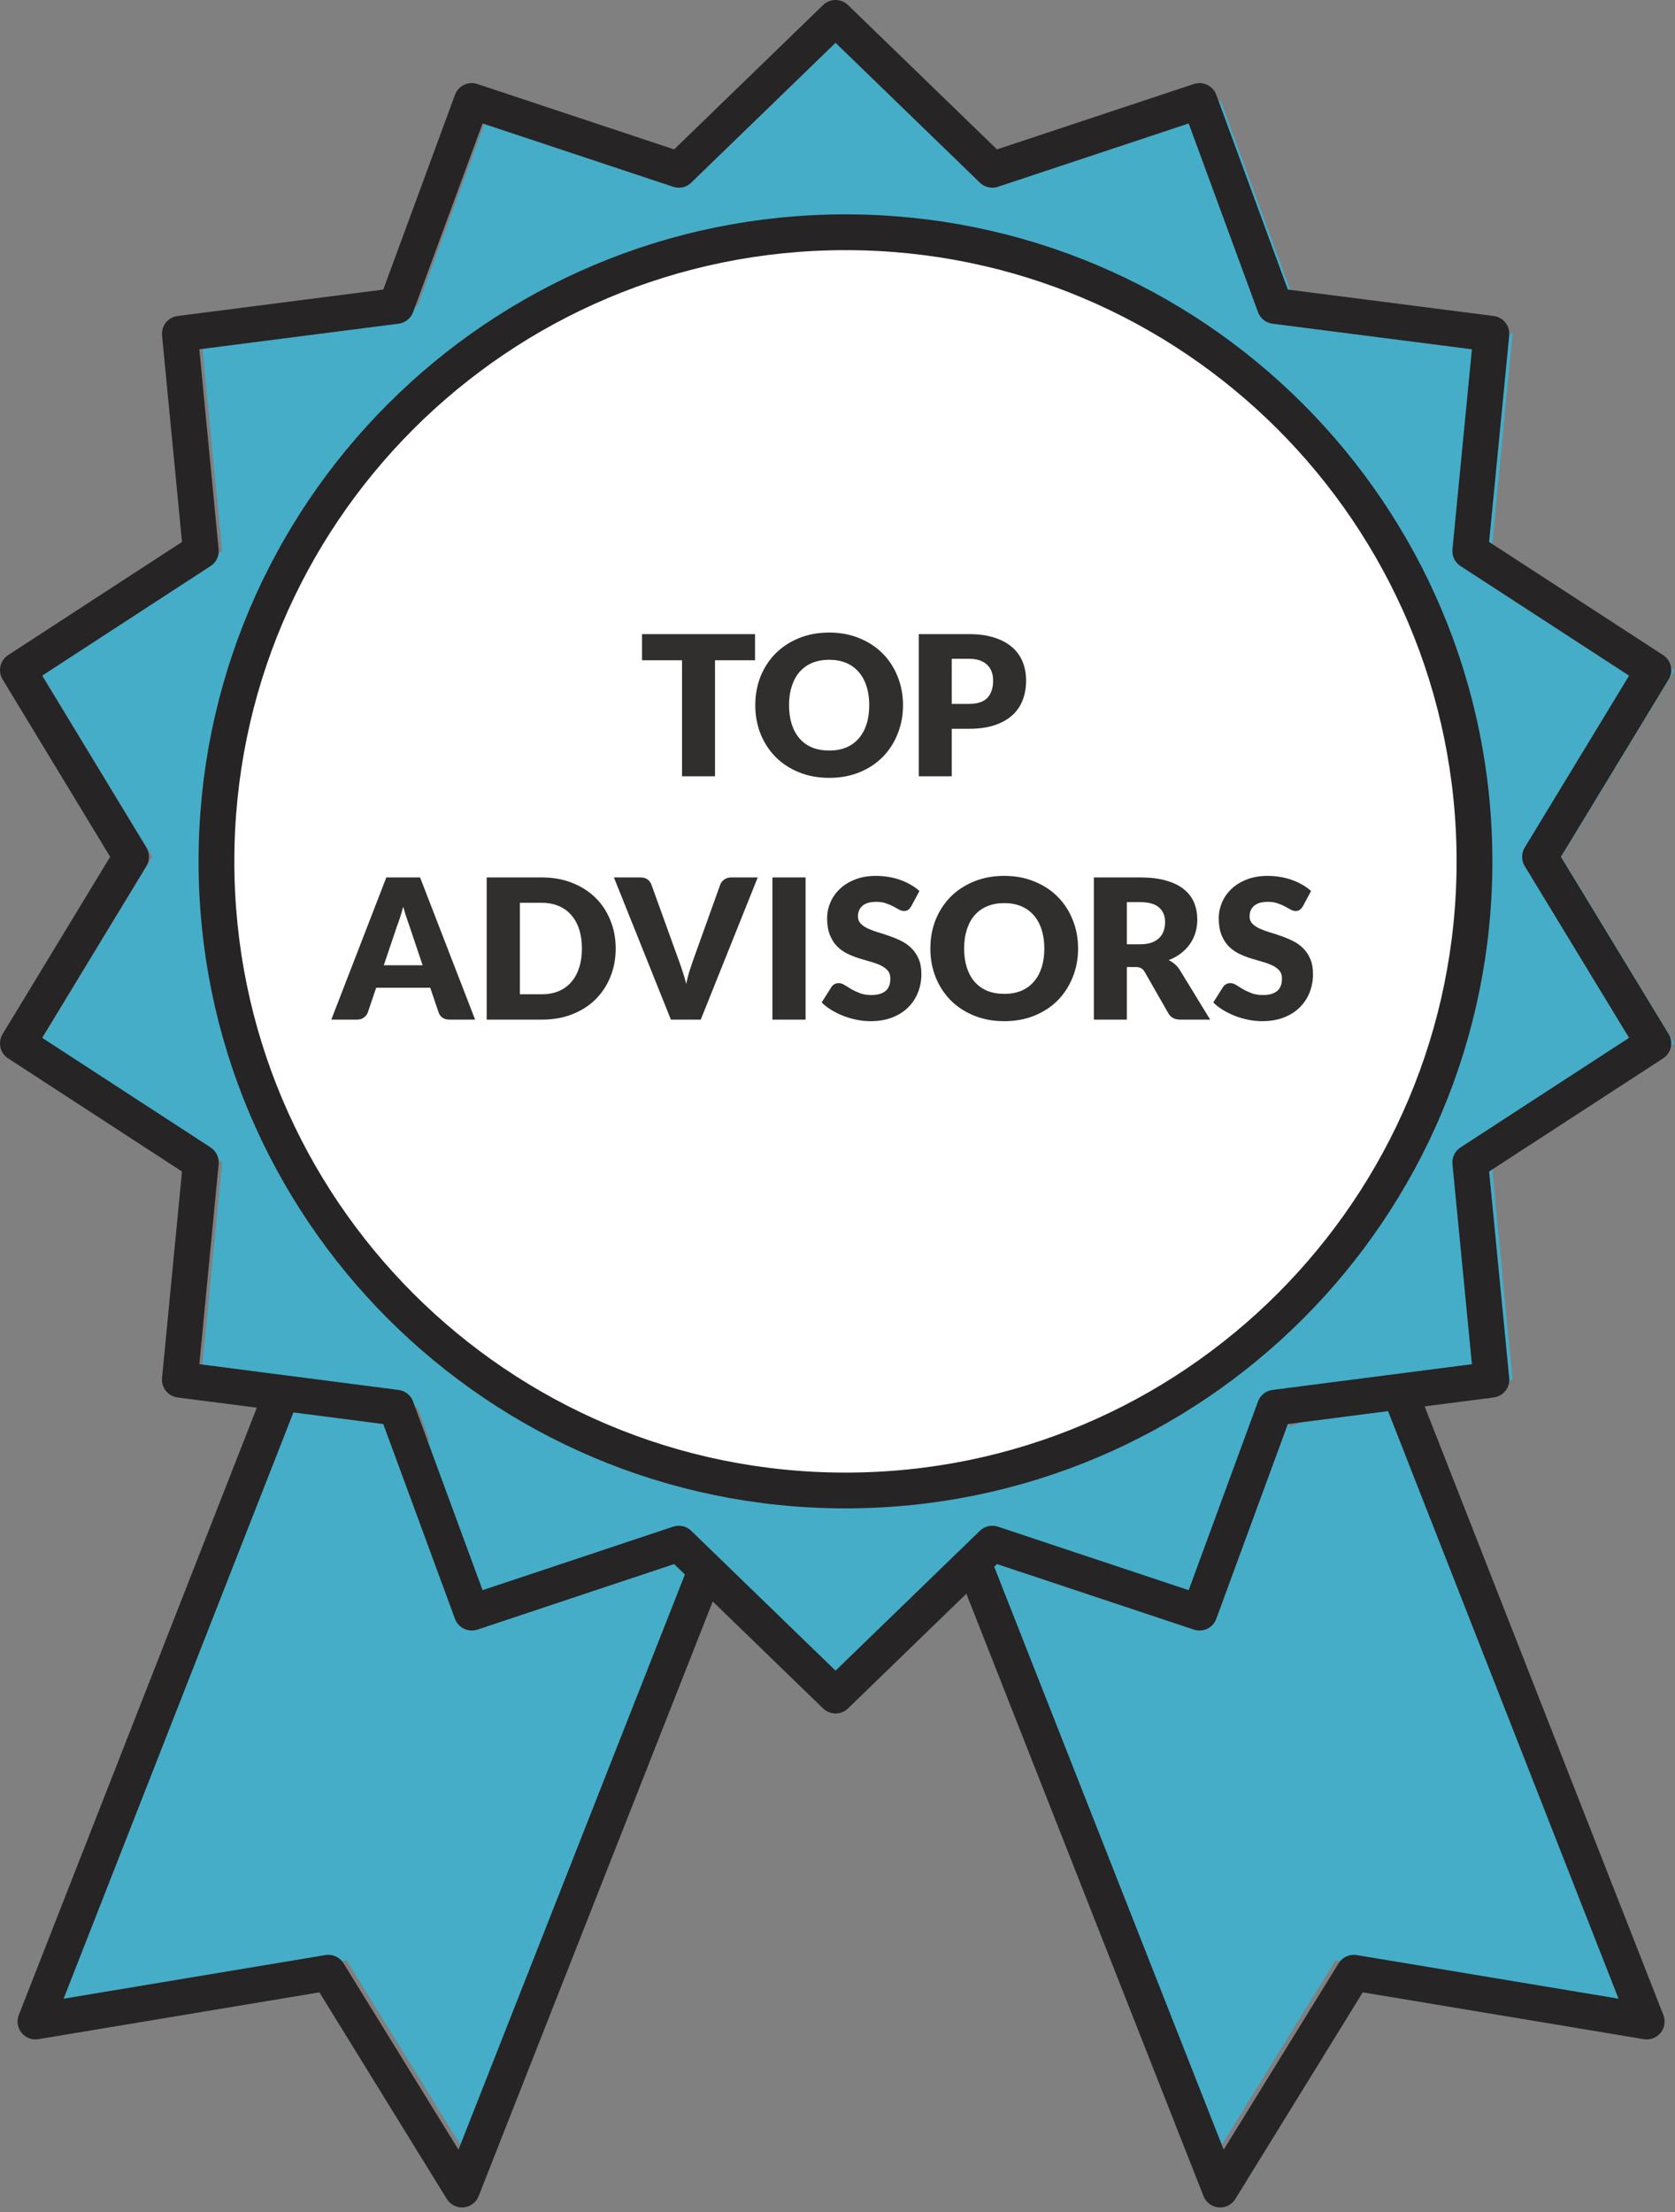 <svg width="103" height="136" viewBox="0 0 103 136" fill="none" xmlns="http://www.w3.org/2000/svg">
<rect x="0" y="0" width="103" height="136" fill="#808080" stroke="none"/>
<g clip-path="url(#clip0_5602_1766)">
<path d="M44.58 95.66L29.54 133.87L21.32 120.53L3.31 123.54L18.25 85.43" fill="#45ADC8"/>
<path d="M52.69 1.1L62.33 10.44L75.07 6.21L79.7 18.81L93.01 20.52L91.72 33.88L102.97 41.2L96.01 52.68L102.97 64.15L91.72 71.47L93.01 84.83L79.7 86.55L75.07 99.15L62.33 94.91L52.69 104.25L43.05 94.91L30.31 99.15L25.68 86.55L12.36 84.83L13.66 71.47L2.4 64.15L9.37 52.68L2.4 41.2L13.66 33.88L12.36 20.52L25.68 18.81L30.31 6.21L43.05 10.44L52.69 1.1Z" fill="#45ADC8"/>
<path d="M51.99 91.64C73.352 91.64 90.67 74.322 90.67 52.96C90.67 31.598 73.352 14.28 51.99 14.28C30.628 14.28 13.31 31.598 13.31 52.96C13.31 74.322 30.628 91.64 51.99 91.64Z" fill="white" stroke="#262424" stroke-width="2.2" stroke-linejoin="round"/>
<path d="M43.45 96.42L28.41 134.62L20.19 121.29L2.18 124.29L17.12 86.18" stroke="#262424" stroke-width="2.2" stroke-linejoin="round"/>
<path d="M58.86 95.66L73.9 133.87L82.12 120.53L100.13 123.54L85.19 85.43" fill="#45ADC8"/>
<path d="M59.99 96.42L75.03 134.62L83.25 121.29L101.26 124.29L86.31 86.18" stroke="#262424" stroke-width="2.2" stroke-linejoin="round"/>
<path d="M51.38 1.1L61.02 10.44L73.76 6.21L78.39 18.81L91.71 20.52L90.41 33.88L101.67 41.2L94.7 52.68L101.67 64.15L90.41 71.47L91.71 84.83L78.39 86.55L73.76 99.15L61.02 94.91L51.38 104.25L41.74 94.91L29.01 99.15L24.37 86.55L11.06 84.83L12.35 71.47L1.1 64.15L8.06 52.68L1.1 41.2L12.35 33.88L11.06 20.52L24.37 18.81L29.01 6.21L41.74 10.44L51.38 1.1Z" stroke="#262424" stroke-width="2.2" stroke-linejoin="round"/>
<path d="M46.428 38.988V40.596H43.968V47.73H41.94V40.596H39.48V38.988H46.428ZM55.528 43.356C55.528 43.988 55.418 44.576 55.198 45.12C54.982 45.664 54.676 46.138 54.28 46.542C53.884 46.942 53.406 47.256 52.846 47.484C52.29 47.712 51.672 47.826 50.992 47.826C50.312 47.826 49.692 47.712 49.132 47.484C48.572 47.256 48.092 46.942 47.692 46.542C47.296 46.138 46.988 45.664 46.768 45.12C46.552 44.576 46.444 43.988 46.444 43.356C46.444 42.724 46.552 42.136 46.768 41.592C46.988 41.048 47.296 40.576 47.692 40.176C48.092 39.776 48.572 39.462 49.132 39.234C49.692 39.006 50.312 38.892 50.992 38.892C51.672 38.892 52.29 39.008 52.846 39.24C53.406 39.468 53.884 39.782 54.28 40.182C54.676 40.582 54.982 41.054 55.198 41.598C55.418 42.142 55.528 42.728 55.528 43.356ZM53.452 43.356C53.452 42.924 53.396 42.536 53.284 42.192C53.172 41.844 53.01 41.55 52.798 41.31C52.59 41.07 52.334 40.886 52.03 40.758C51.726 40.63 51.38 40.566 50.992 40.566C50.6 40.566 50.25 40.63 49.942 40.758C49.638 40.886 49.38 41.07 49.168 41.31C48.96 41.55 48.8 41.844 48.688 42.192C48.576 42.536 48.52 42.924 48.52 43.356C48.52 43.792 48.576 44.184 48.688 44.532C48.8 44.876 48.96 45.168 49.168 45.408C49.38 45.648 49.638 45.832 49.942 45.96C50.25 46.084 50.6 46.146 50.992 46.146C51.38 46.146 51.726 46.084 52.03 45.96C52.334 45.832 52.59 45.648 52.798 45.408C53.01 45.168 53.172 44.876 53.284 44.532C53.396 44.184 53.452 43.792 53.452 43.356ZM58.526 44.808V47.73H56.498V38.988H59.582C60.198 38.988 60.726 39.062 61.166 39.21C61.61 39.354 61.974 39.554 62.258 39.81C62.546 40.066 62.758 40.368 62.894 40.716C63.03 41.064 63.098 41.44 63.098 41.844C63.098 42.28 63.028 42.68 62.888 43.044C62.748 43.408 62.534 43.72 62.246 43.98C61.958 44.24 61.592 44.444 61.148 44.592C60.708 44.736 60.186 44.808 59.582 44.808H58.526ZM58.526 43.278H59.582C60.11 43.278 60.49 43.152 60.722 42.9C60.954 42.648 61.07 42.296 61.07 41.844C61.07 41.644 61.04 41.462 60.98 41.298C60.92 41.134 60.828 40.994 60.704 40.878C60.584 40.758 60.43 40.666 60.242 40.602C60.058 40.538 59.838 40.506 59.582 40.506H58.526V43.278Z" fill="#312F2E"/>
<path d="M29.216 62.69H27.644C27.468 62.69 27.322 62.65 27.206 62.57C27.094 62.486 27.016 62.38 26.972 62.252L26.456 60.728H23.132L22.616 62.252C22.576 62.364 22.498 62.466 22.382 62.558C22.266 62.646 22.124 62.69 21.956 62.69H20.372L23.756 53.948H25.832L29.216 62.69ZM23.6 59.348H25.988L25.184 56.954C25.132 56.802 25.07 56.624 24.998 56.42C24.93 56.212 24.862 55.988 24.794 55.748C24.73 55.992 24.664 56.218 24.596 56.426C24.528 56.634 24.464 56.814 24.404 56.966L23.6 59.348ZM37.86 58.316C37.86 58.948 37.75 59.532 37.53 60.068C37.314 60.6 37.008 61.062 36.612 61.454C36.216 61.842 35.738 62.146 35.178 62.366C34.622 62.582 34.004 62.69 33.324 62.69H29.928V53.948H33.324C34.004 53.948 34.622 54.058 35.178 54.278C35.738 54.498 36.216 54.802 36.612 55.19C37.008 55.578 37.314 56.04 37.53 56.576C37.75 57.108 37.86 57.688 37.86 58.316ZM35.784 58.316C35.784 57.884 35.728 57.494 35.616 57.146C35.504 56.798 35.342 56.504 35.13 56.264C34.922 56.02 34.666 55.834 34.362 55.706C34.058 55.574 33.712 55.508 33.324 55.508H31.968V61.13H33.324C33.712 61.13 34.058 61.066 34.362 60.938C34.666 60.806 34.922 60.62 35.13 60.38C35.342 60.136 35.504 59.84 35.616 59.492C35.728 59.144 35.784 58.752 35.784 58.316ZM37.751 53.948H39.383C39.559 53.948 39.703 53.988 39.815 54.068C39.927 54.148 40.007 54.254 40.055 54.386L41.747 59.066C41.823 59.27 41.899 59.492 41.975 59.732C42.055 59.972 42.129 60.224 42.197 60.488C42.253 60.224 42.317 59.972 42.389 59.732C42.465 59.492 42.539 59.27 42.611 59.066L44.291 54.386C44.331 54.274 44.409 54.174 44.525 54.086C44.641 53.994 44.783 53.948 44.951 53.948H46.595L43.091 62.69H41.255L37.751 53.948ZM49.538 62.69H47.498V53.948H49.538V62.69ZM56.034 55.724C55.974 55.82 55.91 55.892 55.842 55.94C55.778 55.988 55.694 56.012 55.59 56.012C55.498 56.012 55.398 55.984 55.29 55.928C55.186 55.868 55.066 55.802 54.93 55.73C54.798 55.658 54.646 55.594 54.474 55.538C54.302 55.478 54.106 55.448 53.886 55.448C53.506 55.448 53.222 55.53 53.034 55.694C52.85 55.854 52.758 56.072 52.758 56.348C52.758 56.524 52.814 56.67 52.926 56.786C53.038 56.902 53.184 57.002 53.364 57.086C53.548 57.17 53.756 57.248 53.988 57.32C54.224 57.388 54.464 57.466 54.708 57.554C54.952 57.638 55.19 57.738 55.422 57.854C55.658 57.97 55.866 58.118 56.046 58.298C56.23 58.478 56.378 58.698 56.49 58.958C56.602 59.214 56.658 59.524 56.658 59.888C56.658 60.292 56.588 60.67 56.448 61.022C56.308 61.374 56.104 61.682 55.836 61.946C55.572 62.206 55.244 62.412 54.852 62.564C54.464 62.712 54.022 62.786 53.526 62.786C53.254 62.786 52.976 62.758 52.692 62.702C52.412 62.646 52.14 62.568 51.876 62.468C51.612 62.364 51.364 62.242 51.132 62.102C50.9 61.962 50.698 61.806 50.526 61.634L51.126 60.686C51.17 60.614 51.232 60.556 51.312 60.512C51.392 60.468 51.478 60.446 51.57 60.446C51.69 60.446 51.81 60.484 51.93 60.56C52.054 60.636 52.192 60.72 52.344 60.812C52.5 60.904 52.678 60.988 52.878 61.064C53.078 61.14 53.314 61.178 53.586 61.178C53.954 61.178 54.24 61.098 54.444 60.938C54.648 60.774 54.75 60.516 54.75 60.164C54.75 59.96 54.694 59.794 54.582 59.666C54.47 59.538 54.322 59.432 54.138 59.348C53.958 59.264 53.752 59.19 53.52 59.126C53.288 59.062 53.05 58.992 52.806 58.916C52.562 58.836 52.324 58.74 52.092 58.628C51.86 58.512 51.652 58.362 51.468 58.178C51.288 57.99 51.142 57.758 51.03 57.482C50.918 57.202 50.862 56.858 50.862 56.45C50.862 56.122 50.928 55.802 51.06 55.49C51.192 55.178 51.386 54.9 51.642 54.656C51.898 54.412 52.212 54.218 52.584 54.074C52.956 53.926 53.382 53.852 53.862 53.852C54.13 53.852 54.39 53.874 54.642 53.918C54.898 53.958 55.14 54.02 55.368 54.104C55.596 54.184 55.808 54.282 56.004 54.398C56.204 54.51 56.382 54.638 56.538 54.782L56.034 55.724ZM66.294 58.316C66.294 58.948 66.184 59.536 65.964 60.08C65.748 60.624 65.442 61.098 65.046 61.502C64.65 61.902 64.172 62.216 63.612 62.444C63.056 62.672 62.438 62.786 61.758 62.786C61.078 62.786 60.458 62.672 59.898 62.444C59.338 62.216 58.858 61.902 58.458 61.502C58.062 61.098 57.754 60.624 57.534 60.08C57.318 59.536 57.21 58.948 57.21 58.316C57.21 57.684 57.318 57.096 57.534 56.552C57.754 56.008 58.062 55.536 58.458 55.136C58.858 54.736 59.338 54.422 59.898 54.194C60.458 53.966 61.078 53.852 61.758 53.852C62.438 53.852 63.056 53.968 63.612 54.2C64.172 54.428 64.65 54.742 65.046 55.142C65.442 55.542 65.748 56.014 65.964 56.558C66.184 57.102 66.294 57.688 66.294 58.316ZM64.218 58.316C64.218 57.884 64.162 57.496 64.05 57.152C63.938 56.804 63.776 56.51 63.564 56.27C63.356 56.03 63.1 55.846 62.796 55.718C62.492 55.59 62.146 55.526 61.758 55.526C61.366 55.526 61.016 55.59 60.708 55.718C60.404 55.846 60.146 56.03 59.934 56.27C59.726 56.51 59.566 56.804 59.454 57.152C59.342 57.496 59.286 57.884 59.286 58.316C59.286 58.752 59.342 59.144 59.454 59.492C59.566 59.836 59.726 60.128 59.934 60.368C60.146 60.608 60.404 60.792 60.708 60.92C61.016 61.044 61.366 61.106 61.758 61.106C62.146 61.106 62.492 61.044 62.796 60.92C63.1 60.792 63.356 60.608 63.564 60.368C63.776 60.128 63.938 59.836 64.05 59.492C64.162 59.144 64.218 58.752 64.218 58.316ZM69.292 59.456V62.69H67.264V53.948H70.108C70.74 53.948 71.278 54.014 71.722 54.146C72.17 54.274 72.534 54.454 72.814 54.686C73.098 54.918 73.304 55.192 73.432 55.508C73.56 55.824 73.624 56.168 73.624 56.54C73.624 56.824 73.586 57.092 73.51 57.344C73.434 57.596 73.32 57.83 73.168 58.046C73.02 58.258 72.836 58.448 72.616 58.616C72.4 58.784 72.15 58.922 71.866 59.03C72.002 59.098 72.128 59.182 72.244 59.282C72.364 59.382 72.468 59.504 72.556 59.648L74.416 62.69H72.58C72.24 62.69 71.996 62.562 71.848 62.306L70.396 59.768C70.332 59.656 70.256 59.576 70.168 59.528C70.084 59.48 69.964 59.456 69.808 59.456H69.292ZM69.292 58.058H70.108C70.384 58.058 70.618 58.024 70.81 57.956C71.006 57.884 71.166 57.786 71.29 57.662C71.414 57.538 71.504 57.394 71.56 57.23C71.616 57.062 71.644 56.882 71.644 56.69C71.644 56.306 71.518 56.006 71.266 55.79C71.018 55.574 70.632 55.466 70.108 55.466H69.292V58.058ZM80.116 55.724C80.056 55.82 79.992 55.892 79.924 55.94C79.86 55.988 79.776 56.012 79.672 56.012C79.58 56.012 79.48 55.984 79.372 55.928C79.268 55.868 79.148 55.802 79.012 55.73C78.88 55.658 78.728 55.594 78.556 55.538C78.384 55.478 78.188 55.448 77.968 55.448C77.588 55.448 77.304 55.53 77.116 55.694C76.932 55.854 76.84 56.072 76.84 56.348C76.84 56.524 76.896 56.67 77.008 56.786C77.12 56.902 77.266 57.002 77.446 57.086C77.63 57.17 77.838 57.248 78.07 57.32C78.306 57.388 78.546 57.466 78.79 57.554C79.034 57.638 79.272 57.738 79.504 57.854C79.74 57.97 79.948 58.118 80.128 58.298C80.312 58.478 80.46 58.698 80.572 58.958C80.684 59.214 80.74 59.524 80.74 59.888C80.74 60.292 80.67 60.67 80.53 61.022C80.39 61.374 80.186 61.682 79.918 61.946C79.654 62.206 79.326 62.412 78.934 62.564C78.546 62.712 78.104 62.786 77.608 62.786C77.336 62.786 77.058 62.758 76.774 62.702C76.494 62.646 76.222 62.568 75.958 62.468C75.694 62.364 75.446 62.242 75.214 62.102C74.982 61.962 74.78 61.806 74.608 61.634L75.208 60.686C75.252 60.614 75.314 60.556 75.394 60.512C75.474 60.468 75.56 60.446 75.652 60.446C75.772 60.446 75.892 60.484 76.012 60.56C76.136 60.636 76.274 60.72 76.426 60.812C76.582 60.904 76.76 60.988 76.96 61.064C77.16 61.14 77.396 61.178 77.668 61.178C78.036 61.178 78.322 61.098 78.526 60.938C78.73 60.774 78.832 60.516 78.832 60.164C78.832 59.96 78.776 59.794 78.664 59.666C78.552 59.538 78.404 59.432 78.22 59.348C78.04 59.264 77.834 59.19 77.602 59.126C77.37 59.062 77.132 58.992 76.888 58.916C76.644 58.836 76.406 58.74 76.174 58.628C75.942 58.512 75.734 58.362 75.55 58.178C75.37 57.99 75.224 57.758 75.112 57.482C75 57.202 74.944 56.858 74.944 56.45C74.944 56.122 75.01 55.802 75.142 55.49C75.274 55.178 75.468 54.9 75.724 54.656C75.98 54.412 76.294 54.218 76.666 54.074C77.038 53.926 77.464 53.852 77.944 53.852C78.212 53.852 78.472 53.874 78.724 53.918C78.98 53.958 79.222 54.02 79.45 54.104C79.678 54.184 79.89 54.282 80.086 54.398C80.286 54.51 80.464 54.638 80.62 54.782L80.116 55.724Z" fill="#312F2E"/>
</g>
<defs>
<clipPath id="clip0_5602_1766">
<rect width="102.97" height="135.72" fill="white"/>
</clipPath>
</defs>
</svg>
